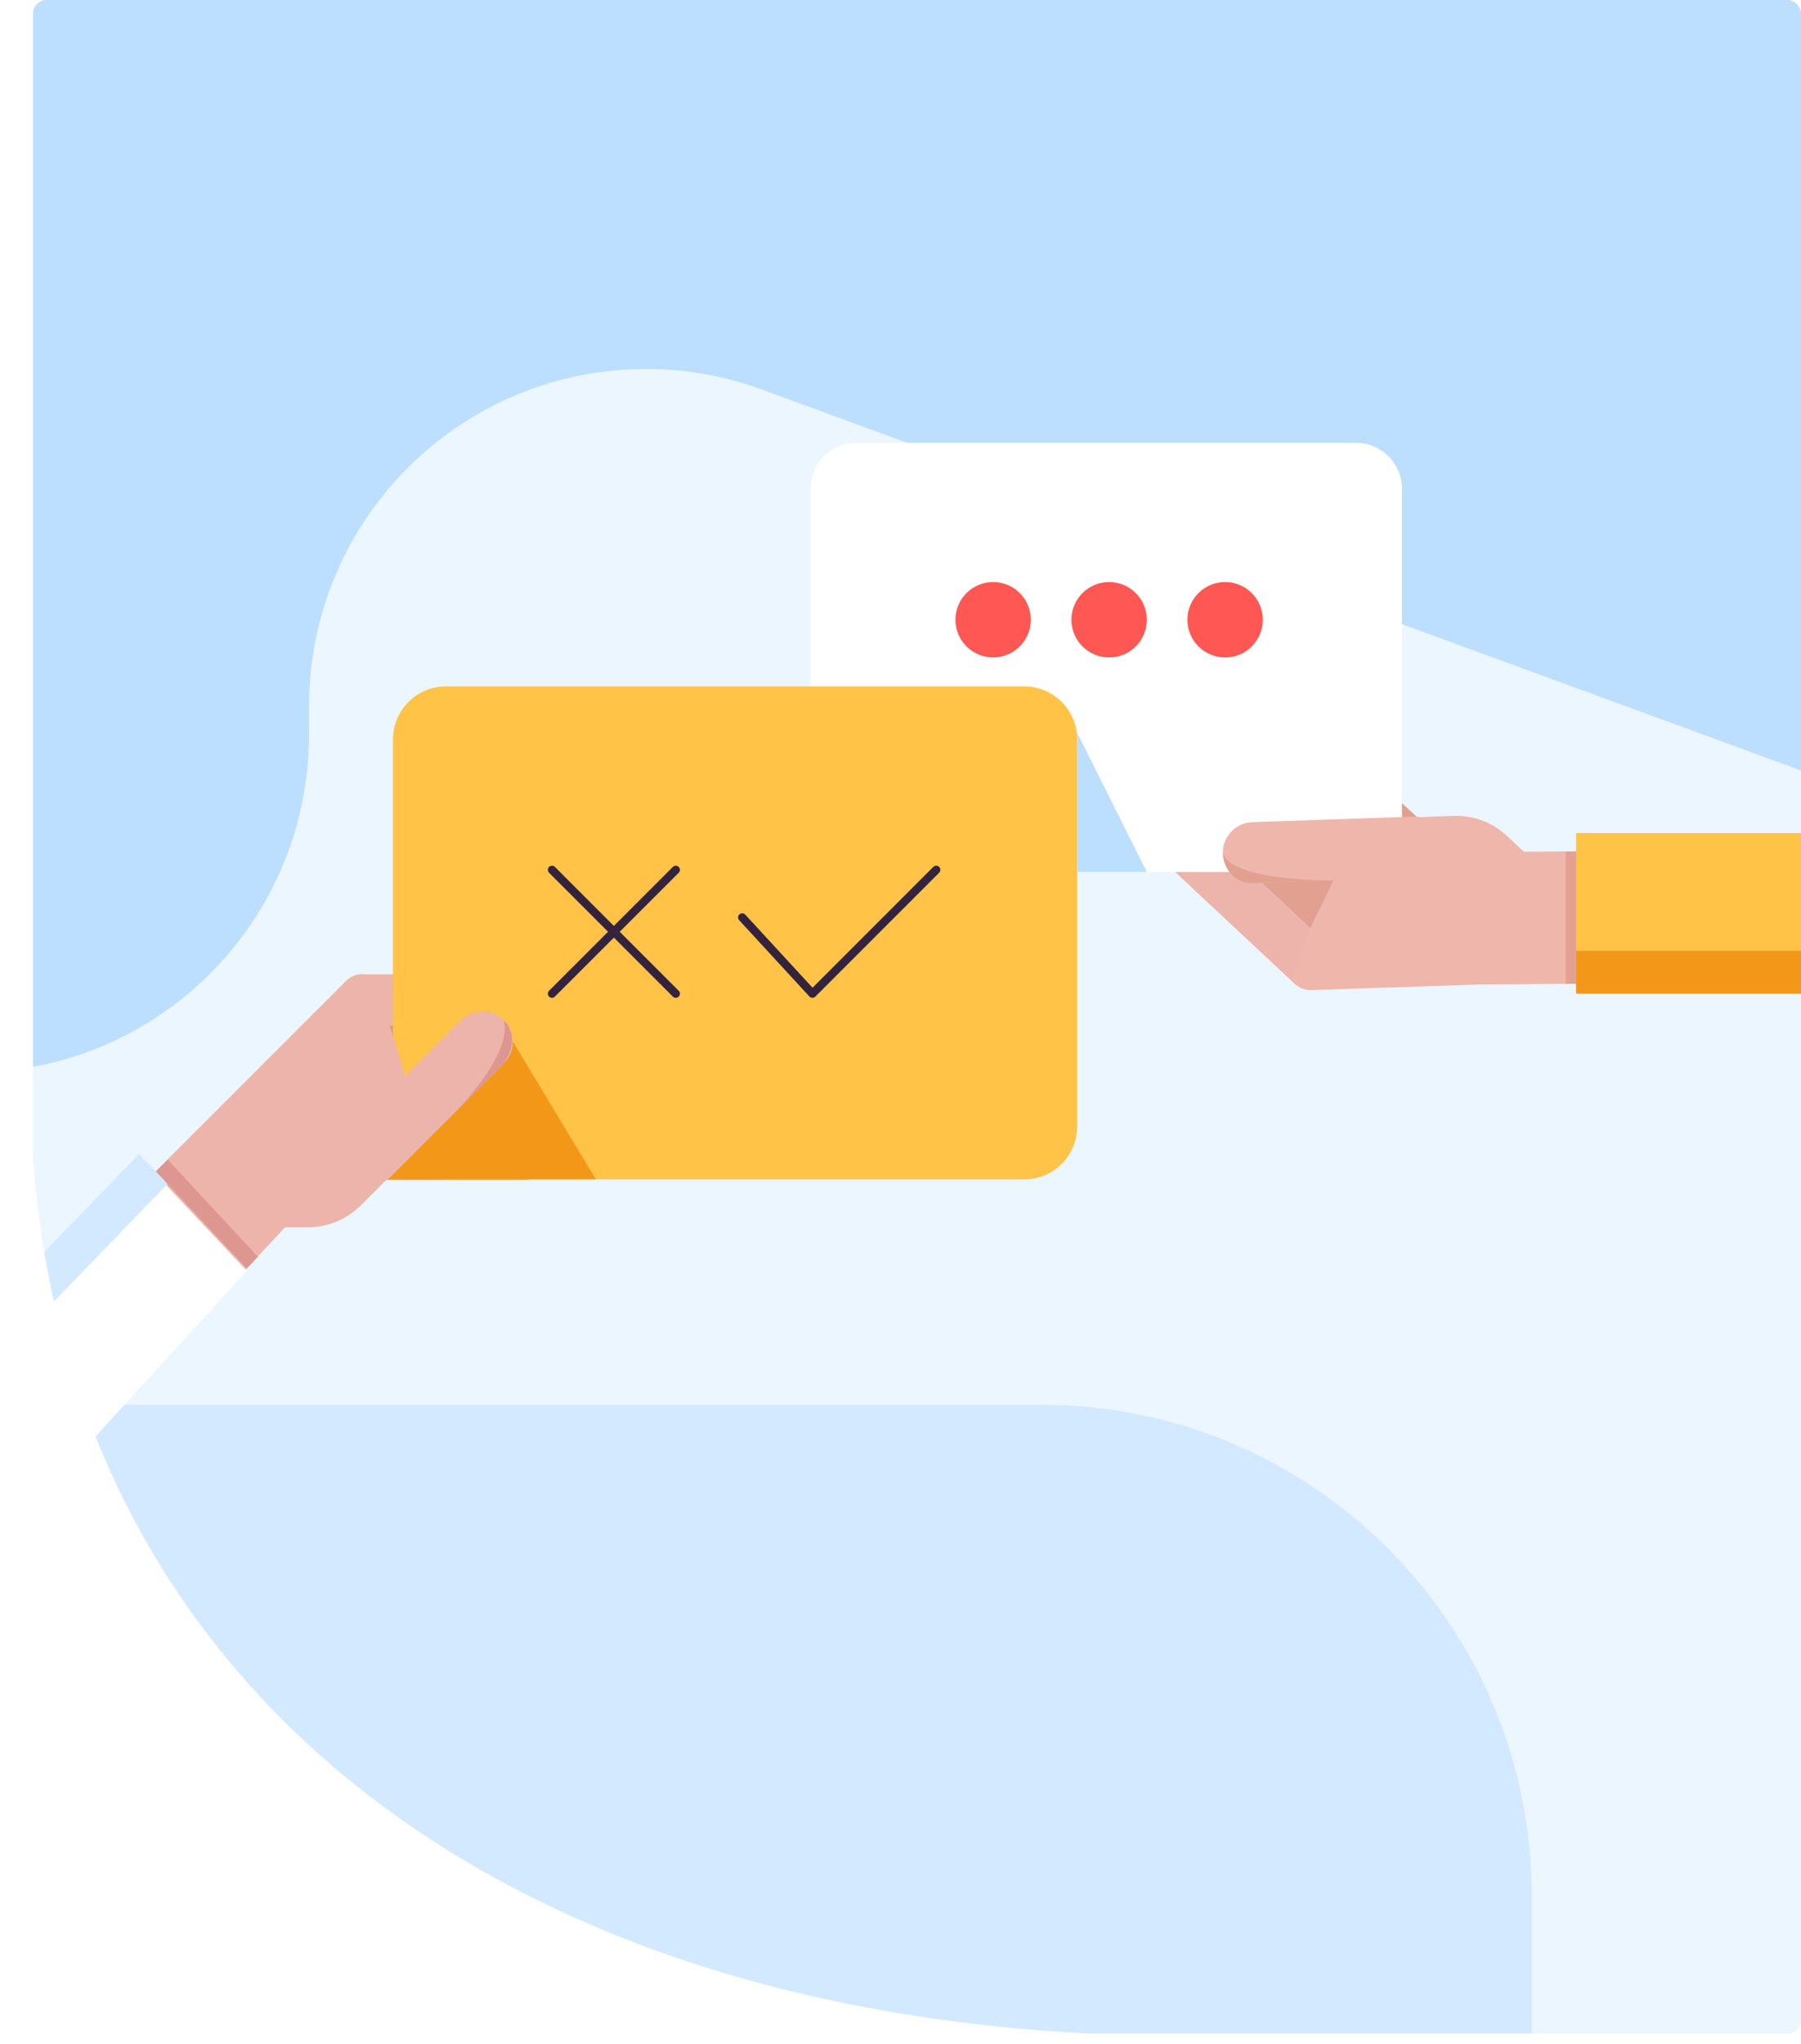 <svg fill="none" height="742" viewBox="0 0 654 742" width="654" xmlns="http://www.w3.org/2000/svg" xmlns:xlink="http://www.w3.org/1999/xlink"><rect x="0" y="0" width="654" height="742" fill="#333333" stroke="none"/><clipPath id="a"><path d="m0 0h654v742h-654z"/></clipPath><clipPath id="b"><rect height="738" rx="5" width="642" x="12"/></clipPath><clipPath id="c"><rect height="848" rx="5" width="716" x="-30" y="-80"/></clipPath><g clip-path="url(#a)"><path d="m0 0h654v742h-654z" fill="#fff"/><g clip-path="url(#b)"><path d="m793.282 0h-907.161v738h907.161z" fill="#bcdeff"/><path d="m-50.42 749.45v-162.828c0-76.231 34.456-137.993 76.983-137.993h534.306c45.058 0 87.345 38.655 113.608 104.089l79.272 196.732z" fill="#d2e9ff"/><path d="m-266.807 0v388.484h95.38c32.304 0 64.455-7.312 94.768-21.737l594.633-280.988c16.228-7.706 33.375-11.658 50.676-11.658 81.448 0 147.433 85.166 147.433 190.29v15.808c0 105.124 65.985 190.29 147.433 190.29h68.129v-470.488z" fill="#ecf6ff"/><path d="m590.457 492.289h-500.732c-11.939 0-21.559-9.592-21.559-21.497v-281.421c0-11.904 9.621-21.496 21.559-21.496h500.732c11.939 0 21.559 9.592 21.559 21.496v281.306c0 11.904-9.62 21.612-21.559 21.612z" fill="#fff"/><path d="m68.166 201.16v-11.789c0-11.904 9.621-21.496 21.559-21.496h500.732c11.939 0 21.559 9.592 21.559 21.496v11.789" fill="#0072f5"/><path d="m200.42 492.52-132.254-160.069v-131.06h168.07l247.584 291.129z" fill="#ecf6ff"/><g fill="#edb4ab"><path d="m252.813 434.387-37.555-30.627c-3.361-2.774-3.825-7.628-1.043-10.98l1.275-1.618c2.782-3.352 7.65-3.814 11.012-1.04l37.555 30.627c3.361 2.774 3.825 7.628 1.043 10.979l-1.275 1.618c-2.782 3.236-7.65 3.814-11.012 1.041z"/><path d="m295.007 412.659h-43.003v18.376h43.003z"/><path d="m259.536 426.412-37.323-41.259c-2.897-3.237-2.665-8.091.58-10.98l1.507-1.387c3.245-2.889 8.114-2.658 11.011.578l37.323 41.26c2.898 3.236 2.666 8.09-.579 10.979l-1.507 1.387c-3.13 2.774-8.114 2.543-11.012-.578z"/><path d="m275.067 417.744-26.775-29.587c-2.898-3.236-2.666-8.09.579-10.98l1.507-1.386c3.245-2.89 8.114-2.659 11.011.577l26.776 29.587c2.897 3.236 2.666 8.09-.58 10.98l-1.507 1.387c-3.129 2.889-8.113 2.542-11.011-.578z"/><path d="m315.405 412.659h-50.305v18.376h50.305z"/><path d="m311.002 393.474h-50.305v21.612h50.305z"/><path d="m333.834 396.248h-50.305v21.612h50.305z"/><path d="m364.087 438.778h-90.642v-45.304h53.435c20.516 0 37.207 16.642 37.207 37.099z"/><path d="m364.088 429.07h-57.608v160.647h57.608z"/></g><path d="m370.911 465.284h-68.661v302.902h68.661z" fill="#fff"/><path d="m319.935 465.284h-17.685v302.902h17.685z" fill="#d2e9ff"/><path d="m222.678 374.173s-4.868 5.895-.579 10.864l20.979 18.607z" fill="#dd9790"/><path d="m250.495 375.675s-7.418 3.699-2.318 12.367l7.882 8.205z" fill="#dd9790"/><path d="m265.1 431.035-12.171 3.467-37.786-30.858z" fill="#dd9790"/><path d="m327.807 448.833h-69.431c-4.984 0-8.925-4.045-8.925-8.899v-2.427c0-4.97 4.057-8.899 8.925-8.899h69.431c4.984 0 8.925 4.045 8.925 8.899v2.427c0 4.97-3.941 8.899-8.925 8.899z" fill="#edb4ab"/><path d="m249.453 437.507s-2.782 8.553 8.809 11.442h47.987z" fill="#dd9790"/><path d="m259.536 428.723 17.155.347-61.548-25.426z" fill="#dd9790"/><path d="m364.088 460.853h-57.608v4.507h57.608z" fill="#dd9790"/><path d="m333.256 437.623c53.068 0 96.089-42.896 96.089-95.811 0-52.914-43.021-95.81-96.089-95.81-53.069 0-96.09 42.896-96.09 95.81 0 52.915 43.021 95.811 96.09 95.811z" fill="#0067e8"/><path d="m268.462 412.543c-19.241-17.567-31.296-42.762-31.296-70.731 0-52.932 43.003-95.81 96.09-95.81h36.859l33.73 30.28z" fill="#005fcc"/><path d="m340.791 224.042c65.257 0 110.578 52.702 110.578 117.77h-110.578z" fill="#ffc347"/><path d="m420.537 258.599c19.473 21.266 30.832 50.737 30.832 83.213h-110.578" fill="#f9ad30"/><g fill="#efb6ac"><path d="m486.72 249.701 1.855 1.849c3.013 3.12 3.013 8.09 0 11.095l-46.828 46.576c-3.593 3.583-9.389 3.583-12.982 0s-3.593-9.361 0-12.944l46.828-46.576c3.014-3.121 7.998-3.121 11.127 0z"/><path d="m496.224 214.335 1.855 1.849c3.013 3.12 3.013 8.09 0 11.095l-46.828 46.576c-3.593 3.583-9.389 3.583-12.982 0s-3.593-9.361 0-12.944l46.828-46.576c3.129-3.005 8.114-3.005 11.127 0z"/><path d="m489.504 194.803 2.318 2.311c2.898 2.89 2.898 7.744 0 10.633l-47.059 46.807c-3.593 3.583-9.389 3.583-12.982 0s-3.593-9.361 0-12.944l47.06-46.807c3.013-2.89 7.766-2.89 10.663 0z"/><path d="m464.814 194.109 1.854 1.849c3.014 3.121 3.014 8.09 0 11.095l-25.036 24.848c-3.593 3.583-9.389 3.583-12.982 0-3.593-3.582-3.593-9.361 0-12.944l25.037-24.848c3.129-3.121 8.113-3.121 11.127 0z"/><path d="m516.393 218.149-12.287 71.077c-.927 5.663-6.491 9.362-12.171 8.206-5.447-1.156-9.041-6.588-7.881-12.02l15.184-70.846z"/><path d="m507.007 272.122 12.055-70.5 47.059-40.22-34.541-43.571-41.264 42.647-37.439 34.441 15.648 75.353 21.327-7.743z"/></g><path d="m534.129 194.456-42.191-45.767 146.405-148.689h98.438z" fill="#ffc347"/><path d="m426.332 305.175 52.392-57.555-50.074 48.656s-3.477 3.352-2.318 8.899z" fill="#e2a091"/><path d="m486.835 294.774 5.1-49.813-7.998 40.451c.116 0-1.275 4.623 2.898 9.362z" fill="#e2a091"/><path d="m435.72 269.001 30.832-34.672-28.282 26.582s-3.478 3.929-2.55 8.09z" fill="#e2a091"/><path d="m429.231 249.7 25.732-31.205-24.226 24.386s-2.086 3.121-1.506 6.819z" fill="#e2a091"/><path d="m493.98 156.443 34.375 37.252 2.815-2.583-34.375-37.252z" fill="#e2a091"/><path d="m525.084 184.517 9.041 9.939 202.653-194.456h-25.275z" fill="#f39719"/><ellipse cx="493.344" cy="454.241" fill="#ff5753" rx="15.963" ry="15.938"/><path d="m525.271 464.867h61.191v5.313h-61.191z" fill="#bcdeff"/><path d="m525.271 454.242h61.191v5.313h-61.191z" fill="#bcdeff"/><path d="m525.271 438.303h61.191v5.313h-61.191z" fill="#bcdeff"/><g clip-path="url(#c)"><path d="m699.425-91.172h-729.425v859.172h729.425z" fill="#ecf6ff"/><path d="m928.77-173.85v510.277h-79.253c-26.842 0-53.557-4.71-78.745-14.001l-493.963-180.996c-13.485-4.964-27.733-7.51-42.108-7.51-67.676 0-122.505 54.859-122.505 122.573v10.183c0 67.714-54.828 122.573-122.505 122.573h-56.609v-563.099z" fill="#bcdeff"/><path d="m556.225 837.27v-149.112c0-98.322-79.566-178.245-177.876-178.245h-408.349v327.357z" fill="#d2e9ff"/><g fill="#dd9790"><path d="m230.596 381.597c0 2.558-1.005 4.934-2.741 6.579-1.645 1.645-4.021 2.741-6.579 2.741h-90.46v-18.64h90.46c5.117 0 9.32 4.112 9.32 9.32z"/><path d="m218.717 400.237c0 2.559-1.005 4.934-2.741 6.579-1.644 1.645-4.02 2.741-6.579 2.741h-78.581v-18.64h78.581c5.117 0 9.32 4.112 9.32 9.32z"/><path d="m200.26 418.877c0 2.559-1.005 4.934-2.741 6.579s-4.021 2.741-6.579 2.741h-60.124v-18.64h60.124c5.208 0 9.32 4.112 9.32 9.32z"/></g><path d="m220.728 362.957c0 2.558-1.006 4.934-2.742 6.579-1.736 1.644-4.02 2.741-6.578 2.741h-80.592v-18.64h80.5c5.208 0 9.412 4.111 9.412 9.32z" fill="#edb4ab"/><path d="m416.908 269.184c1.736-1.919 4.111-2.833 6.487-2.924 2.376-.092 4.843.731 6.67 2.467l66.063 61.768-12.701 13.615-66.062-61.769c-3.747-3.563-3.93-9.411-.457-13.157z" fill="#e2a091"/><path d="m438.381 263.61c1.736-1.919 4.112-2.833 6.487-2.924 2.376-.092 4.843.731 6.671 2.467l57.382 53.636-12.701 13.614-57.382-53.636c-3.746-3.472-4.021-9.32-.457-13.157z" fill="#e2a091"/><path d="m464.513 262.605c1.736-1.919 4.112-2.833 6.488-2.924 2.375-.092 4.842.731 6.67 2.467l43.95 41.026-12.701 13.615-43.95-41.027c-3.746-3.472-3.929-9.411-.457-13.157z" fill="#e2a091"/><path d="m411.425 289.56c1.736-1.919 4.112-2.833 6.488-2.924 2.375-.092 4.842.731 6.67 2.467l58.844 55.007-12.701 13.523-58.844-55.007c-3.746-3.472-3.929-9.32-.457-13.066z" fill="#edb4ab"/><path d="m310.927 316.507h181.556c9.222 0 16.622-7.557 16.622-16.732v-122.301c0-9.283-7.507-16.731-16.622-16.731h-181.556c-9.223 0-16.622 7.556-16.622 16.731v122.193c0 9.283 7.506 16.84 16.622 16.84z" fill="#fff"/><path d="m358.152 286.478 22.113 67.159h-22.113z" fill="#f39719"/><path d="m360.639 238.625c7.56 0 13.689-6.126 13.689-13.682 0-7.557-6.129-13.682-13.689-13.682-7.559 0-13.688 6.125-13.688 13.682 0 7.556 6.129 13.682 13.688 13.682z" fill="#ff5753"/><path d="m402.759 238.625c7.559 0 13.688-6.126 13.688-13.682 0-7.557-6.129-13.682-13.688-13.682-7.56 0-13.689 6.125-13.689 13.682 0 7.556 6.129 13.682 13.689 13.682z" fill="#ff5753"/><path d="m444.876 238.625c7.56 0 13.688-6.126 13.688-13.682 0-7.557-6.128-13.682-13.688-13.682s-13.688 6.125-13.688 13.682c0 7.556 6.128 13.682 13.688 13.682z" fill="#ff5753"/><path d="m161.911 428.067h210.035c10.67 0 19.23-8.685 19.23-19.231v-140.455c0-10.67-8.684-19.232-19.23-19.232h-210.035c-10.669 0-19.229 8.686-19.229 19.232v140.455c0 10.67 8.56 19.231 19.229 19.231z" fill="#ffc347"/><path d="m182.122 371.234-49.97 47.13v9.703h84.236z" fill="#f39719"/><path d="m391.176 265.988 25.27 50.518h-25.27z" fill="#bcdeff"/><path d="m245.397 315.717-44.956 44.956" stroke="#34233c" stroke-linecap="round" stroke-linejoin="round" stroke-miterlimit="10" stroke-width="3"/><path d="m245.397 360.673-44.956-44.956" stroke="#34233c" stroke-linecap="round" stroke-linejoin="round" stroke-miterlimit="10" stroke-width="3"/><path d="m269.52 332.987 25.493 27.686 44.955-44.956" stroke="#34233c" stroke-linecap="round" stroke-linejoin="round" stroke-miterlimit="10" stroke-width="3"/><g fill="#edb4ab"><path d="m182.992 385.982-41.301 41.301c-4.294 4.295-11.33 4.295-15.624 0-4.295-4.294-4.295-11.33 0-15.625l41.3-41.3c4.295-4.295 11.331-4.295 15.625 0 4.295 4.294 4.295 11.33 0 15.624z"/><path d="m149.914 399.871-3.198 21.93-6.945 6.944-8.772 8.772c-5.391 5.391-12.518 8.041-19.645 7.95h-7.858l-72.916 78.215h-60.58v-11.97l113.029-113.028 42.762-42.763c2.01-2.01 4.843-2.741 7.584-2.102l8.132 18.458 5.666 18.366z"/><path d="m182.351 376.937c-.183-1.553-.914-2.924-2.101-4.02-1.462-1.371-3.29-2.102-5.3-2.102s-3.838.822-5.208 2.284l-5.574 5.848 10.325 9.96 5.848-6.122c1.645-1.553 2.284-3.655 2.01-5.848z"/></g><path d="m454.733 298.422 58.387-2.01c6.122-.183 11.239 4.568 11.422 10.691.183 6.122-4.569 11.238-10.691 11.421l-58.387 2.01c-6.122.183-11.239-4.568-11.422-10.69s4.66-11.239 10.691-11.422z" fill="#efb6ac"/><path d="m488.356 310.849 17.361-13.888 9.777-.366 12.336-.457c7.675-.274 14.619 2.65 19.736 7.584l5.757 5.391 132.582-.639v47.605l-149.395 1.279-60.398 2.011c-2.832.091-5.391-1.28-6.944-3.564l6.67-19.006 8.407-17.269z" fill="#efb6ac"/><path d="m685.998 302.352h-113.668v58.296h113.668z" fill="#ffc347"/><path d="m685.998 345.115h-113.668v15.533h113.668z" fill="#f39719"/><path d="m-30 502.797 80.5-83.15 39.108 41.575-119.608 131.029v-67.798z" fill="#fff"/><path d="m50.5 418.877-80.5 83.15v21.655l90.916-94.023z" fill="#d2e9ff"/><path d="m572.334 309.113h-3.746v47.971h3.746z" fill="#e2a091"/><path d="m444.137 309.844s.365 11.056 11.421 10.691l28.6-1.005s-36.275.548-40.021-9.686z" fill="#e2a091"/><path d="m182.99 370.358s6.67 5.666 0 15.625l-17.361 17.361c-.091.092 20.468-20.467 17.361-32.986z" fill="#dd9790"/><path d="m56.623 425.182 32.986 35.27 4.021-4.295-32.712-35.27z" fill="#dd9790"/></g></g><path d="m433 739c-255.2.8-422-134-422-347l-70 371z" fill="#fff"/></g></svg>